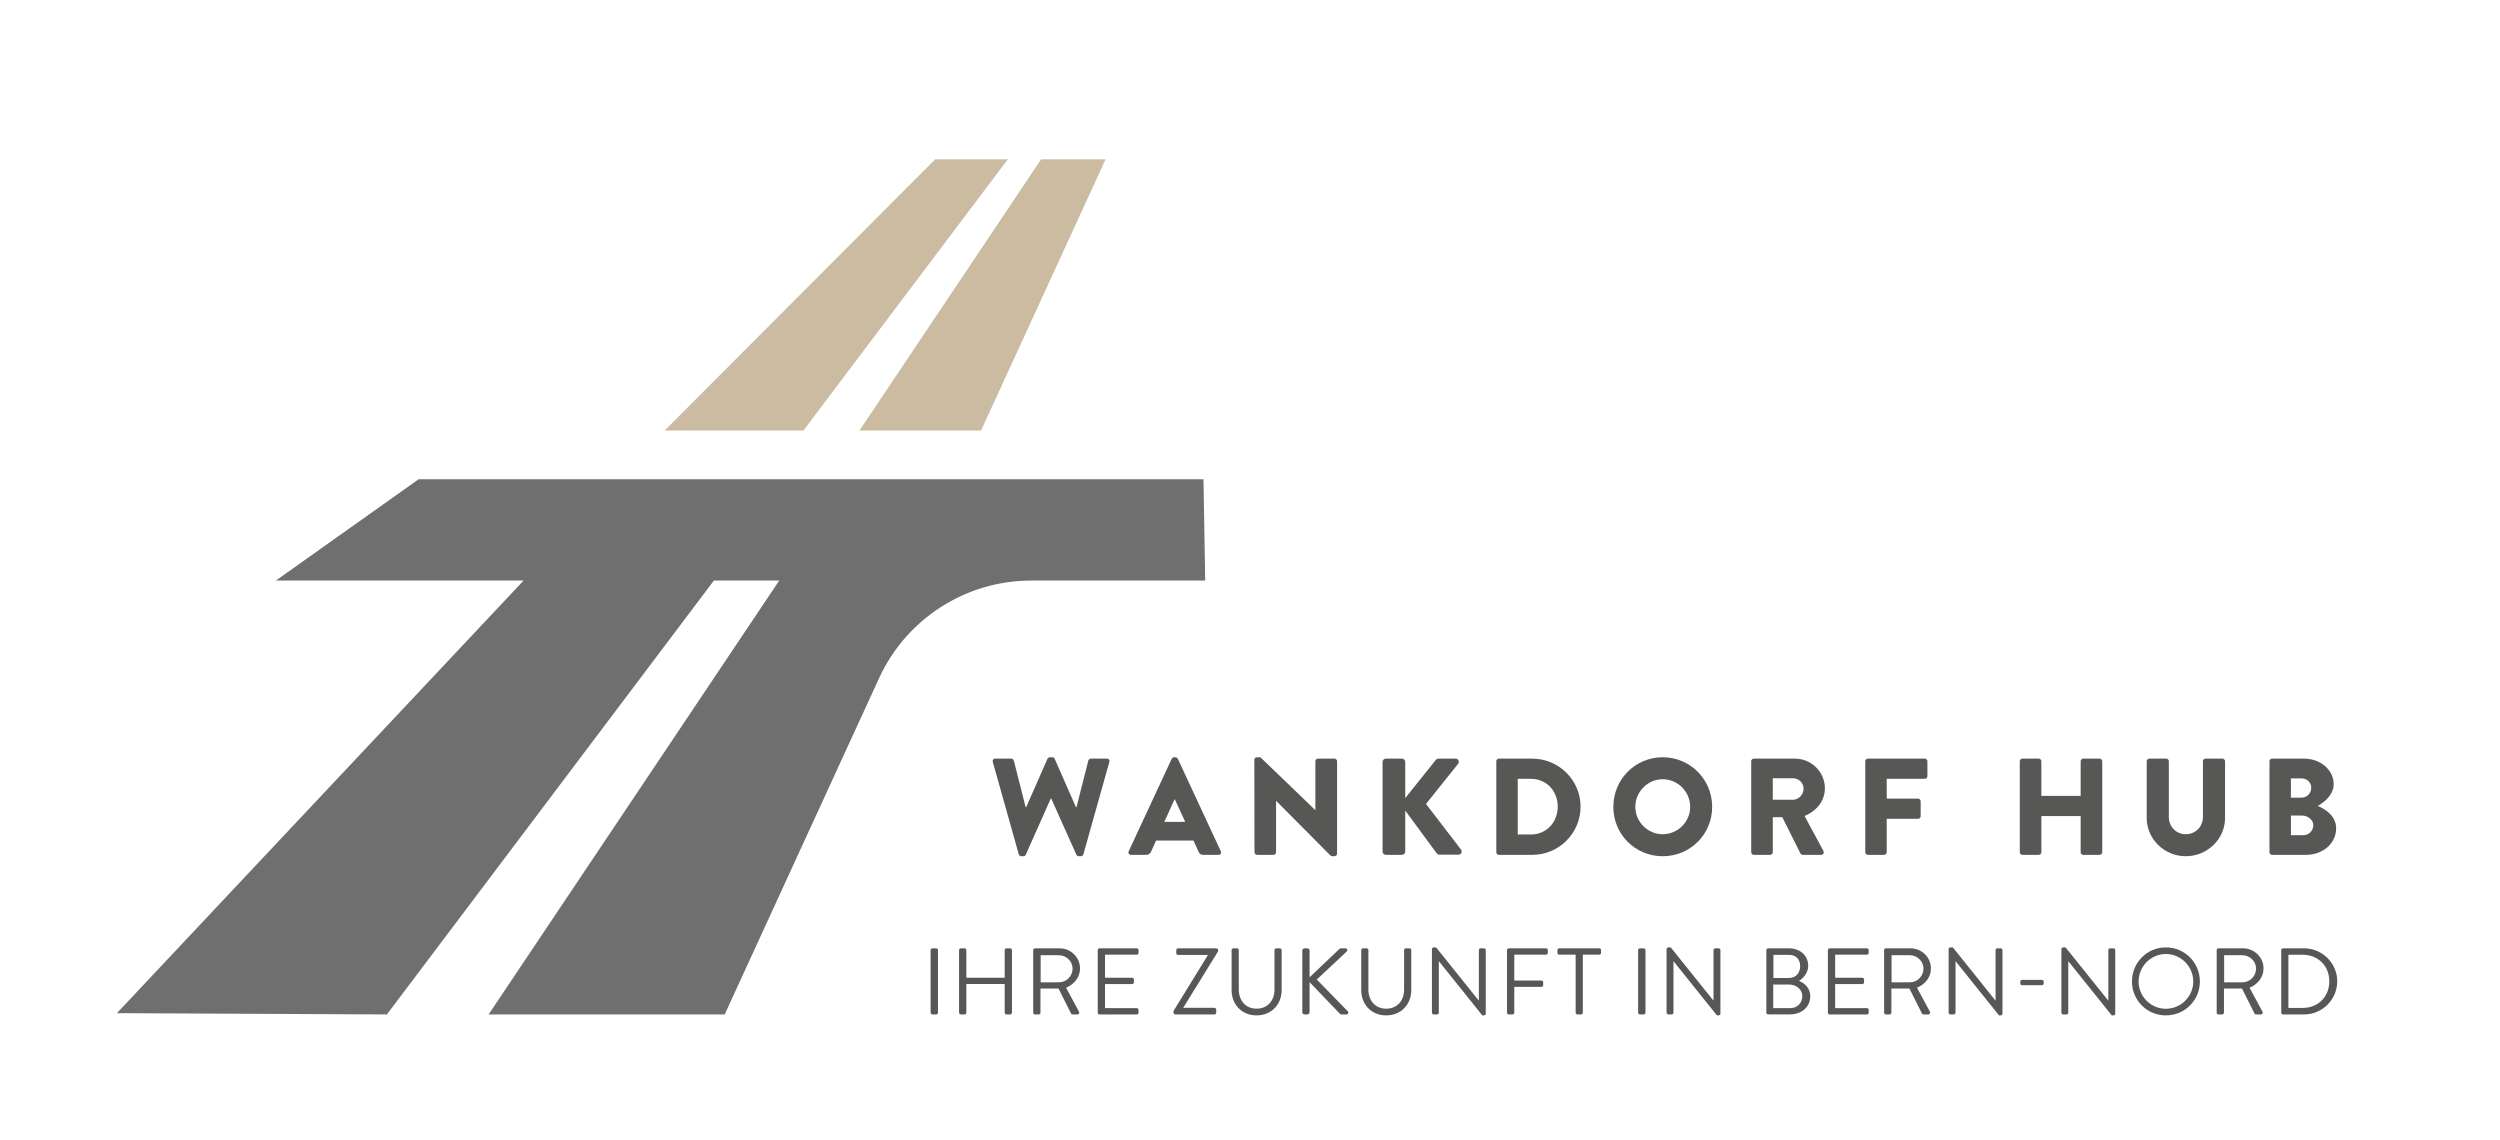 <?xml version="1.0" encoding="utf-8"?>
<!-- Generator: Adobe Illustrator 28.1.0, SVG Export Plug-In . SVG Version: 6.00 Build 0)  -->
<svg version="1.1" id="Ebene_1" xmlns="http://www.w3.org/2000/svg" xmlns:xlink="http://www.w3.org/1999/xlink" x="0px" y="0px"
	 viewBox="0 0 317.483 144.755" style="enable-background:new 0 0 317.483 144.755;" xml:space="preserve">
<style type="text/css">
	.st0{fill:#CBBBA0;}
	.st1{fill:#706F6F;}
	.st2{fill:#575756;}
</style>
<polygon class="st0" points="102.03,54.675 84.404,54.675 118.763,20.231 127.989,20.231 "/>
<polygon class="st0" points="124.587,54.675 140.402,20.231 132.214,20.231 109.146,54.675 "/>
<path class="st1" d="M152.836,60.863H53.16L35.033,73.727h31.459l-51.649,54.938l34.291,0.162l41.525-55.1h8.296
	l-36.905,55.1h29.98l19.609-42.709c3.467-7.551,11.015-12.391,19.323-12.391h22.091L152.836,60.863z"/>
<g>
	<path class="st2" d="M126.076,96.759c-0.07-0.244,0.07-0.418,0.315-0.418h2.042c0.14,0,0.279,0.122,0.315,0.244
		l1.501,5.917h0.07l2.705-6.144c0.053-0.104,0.157-0.191,0.297-0.191h0.315c0.157,0,0.262,0.087,0.297,0.191
		l2.705,6.144h0.07l1.501-5.917c0.035-0.122,0.175-0.244,0.315-0.244h2.042c0.244,0,0.385,0.174,0.315,0.418
		l-3.299,11.73c-0.035,0.141-0.175,0.245-0.315,0.245h-0.279c-0.122,0-0.244-0.088-0.297-0.192l-3.194-7.14
		h-0.053l-3.177,7.14c-0.053,0.104-0.175,0.192-0.297,0.192h-0.279c-0.14,0-0.279-0.104-0.315-0.245
		L126.076,96.759z"/>
	<path class="st2" d="M143.338,108.105l5.464-11.748c0.053-0.104,0.175-0.191,0.297-0.191h0.175
		c0.122,0,0.244,0.087,0.297,0.191l5.464,11.748c0.104,0.228-0.035,0.454-0.297,0.454h-1.938
		c-0.315,0-0.454-0.104-0.611-0.436l-0.628-1.379h-4.748l-0.629,1.397c-0.087,0.21-0.279,0.419-0.628,0.419h-1.921
		C143.373,108.559,143.233,108.333,143.338,108.105z M150.513,104.37l-1.326-2.88h-0.018l-1.31,2.88H150.513z"/>
	<path class="st2" d="M159.292,96.479c0-0.174,0.157-0.314,0.332-0.314h0.436l6.965,6.703h0.018v-6.197
		c0-0.175,0.14-0.331,0.332-0.331h2.094c0.175,0,0.332,0.156,0.332,0.331v11.748c0,0.175-0.157,0.315-0.332,0.315
		h-0.279c-0.052,0-0.191-0.053-0.227-0.088l-6.894-6.93h-0.018v6.511c0,0.175-0.14,0.332-0.332,0.332h-2.077
		c-0.175,0-0.332-0.157-0.332-0.332L159.292,96.479z"/>
	<path class="st2" d="M175.576,96.759c0-0.227,0.175-0.418,0.419-0.418h2.043c0.227,0,0.419,0.191,0.419,0.418v4.592
		l3.875-4.836c0.069-0.087,0.227-0.174,0.332-0.174h2.199c0.331,0,0.506,0.384,0.315,0.645l-4.085,5.114l4.451,5.796
		c0.192,0.262,0,0.645-0.332,0.645h-2.409c-0.122,0-0.279-0.069-0.314-0.122l-4.032-5.481v5.202
		c0,0.227-0.192,0.419-0.419,0.419h-2.043c-0.244,0-0.419-0.192-0.419-0.419V96.759z"/>
	<path class="st2" d="M190.02,96.672c0-0.175,0.14-0.331,0.315-0.331h4.26c3.368,0,6.127,2.74,6.127,6.092
		c0,3.387-2.759,6.127-6.127,6.127h-4.26c-0.175,0-0.315-0.157-0.315-0.332V96.672z M194.419,105.975
		c1.973,0,3.403-1.553,3.403-3.543c0-1.973-1.431-3.526-3.403-3.526h-1.676v7.069H194.419z"/>
	<path class="st2" d="M211.15,96.166c3.491,0,6.284,2.811,6.284,6.302s-2.793,6.267-6.284,6.267
		s-6.267-2.775-6.267-6.267S207.659,96.166,211.15,96.166z M211.15,105.941c1.92,0,3.491-1.571,3.491-3.474
		c0-1.921-1.571-3.509-3.491-3.509c-1.903,0-3.474,1.588-3.474,3.509
		C207.677,104.37,209.247,105.941,211.15,105.941z"/>
	<path class="st2" d="M222.391,96.672c0-0.175,0.14-0.331,0.332-0.331h5.219c2.096,0,3.806,1.692,3.806,3.769
		c0,1.606-1.065,2.898-2.583,3.509l2.392,4.435c0.122,0.227,0,0.506-0.297,0.506h-2.322
		c-0.14,0-0.244-0.087-0.279-0.157l-2.321-4.626h-1.204v4.451c0,0.175-0.157,0.332-0.332,0.332h-2.077
		c-0.192,0-0.332-0.157-0.332-0.332V96.672z M227.715,101.559c0.716,0,1.327-0.663,1.327-1.397
		s-0.611-1.326-1.327-1.326h-2.583v2.723H227.715z"/>
	<path class="st2" d="M236.877,96.672c0-0.175,0.14-0.331,0.332-0.331h7.227c0.192,0,0.332,0.156,0.332,0.331v1.903
		c0,0.174-0.14,0.331-0.332,0.331h-4.835v2.514h3.979c0.175,0,0.332,0.157,0.332,0.332v1.902
		c0,0.175-0.157,0.332-0.332,0.332h-3.979v4.241c0,0.175-0.157,0.332-0.332,0.332h-2.06c-0.192,0-0.332-0.157-0.332-0.332
		V96.672z"/>
	<path class="st2" d="M256.498,96.672c0-0.175,0.157-0.331,0.332-0.331h2.077c0.192,0,0.332,0.156,0.332,0.331v4.399
		h4.992v-4.399c0-0.175,0.14-0.331,0.331-0.331h2.078c0.174,0,0.331,0.156,0.331,0.331v11.556
		c0,0.175-0.157,0.332-0.331,0.332h-2.078c-0.191,0-0.331-0.157-0.331-0.332v-4.591h-4.992v4.591
		c0,0.175-0.14,0.332-0.332,0.332h-2.077c-0.175,0-0.332-0.157-0.332-0.332V96.672z"/>
	<path class="st2" d="M272.619,96.672c0-0.175,0.156-0.331,0.331-0.331h2.147c0.191,0,0.331,0.156,0.331,0.331v7.069
		c0,1.223,0.908,2.2,2.147,2.2c1.257,0,2.182-0.978,2.182-2.2v-7.069c0-0.175,0.14-0.331,0.332-0.331h2.147
		c0.174,0,0.331,0.156,0.331,0.331v7.21c0,2.652-2.234,4.853-4.992,4.853c-2.74,0-4.957-2.2-4.957-4.853V96.672z"
		/>
	<path class="st2" d="M288.207,96.672c0-0.175,0.14-0.331,0.332-0.331h4.067c2.06,0,3.753,1.413,3.753,3.246
		c0,1.345-1.205,2.322-2.025,2.758c0.926,0.385,2.34,1.24,2.34,2.846c0,1.955-1.728,3.369-3.806,3.369h-4.329
		c-0.192,0-0.332-0.157-0.332-0.332V96.672z M292.292,101.298c0.663,0,1.222-0.559,1.222-1.257
		s-0.559-1.187-1.222-1.187h-1.361v2.443H292.292z M292.519,106.063c0.681,0,1.257-0.559,1.257-1.274
		c0-0.698-0.75-1.222-1.431-1.222h-1.414v2.496H292.519z"/>
</g>
<g>
	<path class="st2" d="M118.181,120.659c0-0.119,0.107-0.228,0.228-0.228h0.479c0.12,0,0.229,0.108,0.229,0.228v7.94
		c0,0.119-0.108,0.228-0.229,0.228h-0.479c-0.12,0-0.228-0.108-0.228-0.228V120.659z"/>
	<path class="st2" d="M121.794,120.659c0-0.119,0.107-0.228,0.228-0.228h0.468c0.132,0,0.228,0.108,0.228,0.228v3.503
		h4.87v-3.503c0-0.119,0.096-0.228,0.228-0.228h0.468c0.12,0,0.228,0.108,0.228,0.228v7.94
		c0,0.119-0.107,0.228-0.228,0.228h-0.468c-0.132,0-0.228-0.108-0.228-0.228v-3.635h-4.87v3.635
		c0,0.119-0.096,0.228-0.228,0.228h-0.468c-0.12,0-0.228-0.108-0.228-0.228V120.659z"/>
	<path class="st2" d="M131.21,120.659c0-0.119,0.096-0.228,0.228-0.228h3.106c1.44,0,2.614,1.128,2.614,2.555
		c0,1.103-0.731,2.027-1.774,2.446l1.643,3.047c0.084,0.156,0,0.348-0.204,0.348h-0.611
		c-0.108,0-0.168-0.06-0.192-0.108l-1.595-3.178h-2.291v3.059c0,0.119-0.107,0.228-0.228,0.228h-0.468
		c-0.132,0-0.228-0.108-0.228-0.228V120.659z M134.483,124.749c0.924,0,1.728-0.768,1.728-1.751
		c0-0.911-0.804-1.69-1.728-1.69h-2.326v3.441H134.483z"/>
	<path class="st2" d="M139.406,120.659c0-0.119,0.096-0.228,0.228-0.228h4.726c0.132,0,0.228,0.108,0.228,0.228v0.349
		c0,0.119-0.096,0.228-0.228,0.228h-4.03v2.927h3.442c0.12,0,0.228,0.107,0.228,0.228v0.348
		c0,0.132-0.107,0.228-0.228,0.228h-3.442v3.059h4.03c0.132,0,0.228,0.108,0.228,0.228v0.349
		c0,0.119-0.096,0.228-0.228,0.228h-4.726c-0.132,0-0.228-0.108-0.228-0.228V120.659z"/>
	<path class="st2" d="M149.029,128.384l4.354-7.076v-0.036h-3.778c-0.12,0-0.228-0.108-0.228-0.229v-0.384
		c0-0.119,0.107-0.228,0.228-0.228h4.857c0.12,0,0.228,0.108,0.228,0.228v0.156l-4.426,7.16v0.012h3.958
		c0.132,0,0.229,0.108,0.229,0.229v0.384c0,0.119-0.097,0.228-0.229,0.228h-4.965
		c-0.12,0-0.229-0.108-0.229-0.228V128.384z"/>
	<path class="st2" d="M156.403,120.659c0-0.119,0.108-0.228,0.228-0.228h0.456c0.132,0,0.229,0.108,0.229,0.228v5.002
		c0,1.367,0.851,2.435,2.254,2.435c1.416,0,2.279-1.044,2.279-2.411v-5.025c0-0.119,0.096-0.228,0.228-0.228h0.456
		c0.12,0,0.228,0.108,0.228,0.228v5.073c0,1.823-1.295,3.215-3.19,3.215c-1.883,0-3.166-1.392-3.166-3.215V120.659
		z"/>
	<path class="st2" d="M165.383,120.72c0-0.156,0.119-0.288,0.287-0.288h0.349c0.155,0,0.287,0.132,0.287,0.288v3.394
		l3.742-3.562c0.048-0.06,0.156-0.12,0.228-0.12h0.588c0.216,0,0.336,0.24,0.144,0.42l-3.79,3.538
		l3.97,4.065c0.084,0.084,0.06,0.372-0.204,0.372h-0.611c-0.084,0-0.192-0.048-0.216-0.084l-3.851-4.018v3.813
		c0,0.156-0.132,0.288-0.287,0.288H165.67c-0.168,0-0.287-0.132-0.287-0.288V120.72z"/>
	<path class="st2" d="M172.864,120.659c0-0.119,0.108-0.228,0.228-0.228h0.456c0.132,0,0.229,0.108,0.229,0.228v5.002
		c0,1.367,0.851,2.435,2.254,2.435c1.416,0,2.279-1.044,2.279-2.411v-5.025c0-0.119,0.096-0.228,0.228-0.228h0.456
		c0.12,0,0.228,0.108,0.228,0.228v5.073c0,1.823-1.295,3.215-3.19,3.215c-1.883,0-3.166-1.392-3.166-3.215V120.659
		z"/>
	<path class="st2" d="M181.845,120.527c0-0.119,0.107-0.216,0.228-0.216h0.3l5.409,6.74c0.012,0,0.012,0,0.023,0
		v-6.393c0-0.119,0.097-0.228,0.229-0.228h0.42c0.119,0,0.228,0.108,0.228,0.228v8.072
		c0,0.12-0.108,0.216-0.228,0.216h-0.216l-5.505-6.872h-0.013v6.524c0,0.119-0.096,0.228-0.228,0.228h-0.42
		c-0.12,0-0.228-0.108-0.228-0.228V120.527z"/>
	<path class="st2" d="M191.38,120.659c0-0.119,0.096-0.228,0.228-0.228h4.726c0.132,0,0.228,0.108,0.228,0.228v0.349
		c0,0.119-0.096,0.228-0.228,0.228h-4.03v3.286h3.442c0.12,0,0.228,0.108,0.228,0.228v0.349
		c0,0.119-0.107,0.228-0.228,0.228h-3.442v3.274c0,0.119-0.107,0.228-0.228,0.228h-0.468
		c-0.132,0-0.228-0.108-0.228-0.228V120.659z"/>
	<path class="st2" d="M200.097,121.235h-2.087c-0.133,0-0.229-0.108-0.229-0.228v-0.349
		c0-0.119,0.096-0.228,0.229-0.228h5.085c0.132,0,0.228,0.108,0.228,0.228v0.349c0,0.119-0.096,0.228-0.228,0.228
		h-2.087v7.364c0,0.119-0.108,0.228-0.228,0.228h-0.456c-0.12,0-0.228-0.108-0.228-0.228V121.235z"/>
	<path class="st2" d="M208.029,120.659c0-0.119,0.107-0.228,0.228-0.228h0.479c0.12,0,0.229,0.108,0.229,0.228v7.94
		c0,0.119-0.108,0.228-0.229,0.228h-0.479c-0.12,0-0.228-0.108-0.228-0.228V120.659z"/>
	<path class="st2" d="M211.643,120.527c0-0.119,0.107-0.216,0.228-0.216h0.3l5.409,6.74c0.012,0,0.012,0,0.023,0
		v-6.393c0-0.119,0.097-0.228,0.229-0.228h0.42c0.119,0,0.228,0.108,0.228,0.228v8.072
		c0,0.12-0.108,0.216-0.228,0.216h-0.216l-5.506-6.872h-0.012v6.524c0,0.119-0.096,0.228-0.228,0.228h-0.42
		c-0.12,0-0.228-0.108-0.228-0.228V120.527z"/>
	<path class="st2" d="M224.314,120.659c0-0.119,0.096-0.228,0.228-0.228h2.627c1.463,0,2.458,0.947,2.458,2.207
		c0,0.924-0.611,1.595-1.175,1.919c0.636,0.264,1.438,0.852,1.438,1.955c0,1.343-1.067,2.314-2.614,2.314h-2.734
		c-0.132,0-0.228-0.108-0.228-0.228V120.659z M227.371,128.023c0.876,0,1.512-0.659,1.512-1.523
		c0-0.852-0.779-1.475-1.715-1.475h-1.98v2.998H227.371z M227.168,124.197c0.923,0,1.438-0.659,1.438-1.499
		c0-0.863-0.516-1.438-1.438-1.438h-1.955v2.938H227.168z"/>
	<path class="st2" d="M232.13,120.659c0-0.119,0.096-0.228,0.228-0.228h4.726c0.132,0,0.228,0.108,0.228,0.228v0.349
		c0,0.119-0.096,0.228-0.228,0.228h-4.03v2.927h3.442c0.12,0,0.228,0.107,0.228,0.228v0.348
		c0,0.132-0.107,0.228-0.228,0.228h-3.442v3.059h4.03c0.132,0,0.228,0.108,0.228,0.228v0.349
		c0,0.119-0.096,0.228-0.228,0.228h-4.726c-0.132,0-0.228-0.108-0.228-0.228V120.659z"/>
	<path class="st2" d="M239.269,120.659c0-0.119,0.096-0.228,0.228-0.228h3.106c1.44,0,2.614,1.128,2.614,2.555
		c0,1.103-0.731,2.027-1.774,2.446l1.643,3.047c0.084,0.156,0,0.348-0.204,0.348h-0.611
		c-0.108,0-0.168-0.06-0.192-0.108l-1.595-3.178h-2.291v3.059c0,0.119-0.107,0.228-0.228,0.228h-0.468
		c-0.132,0-0.228-0.108-0.228-0.228V120.659z M242.542,124.749c0.924,0,1.728-0.768,1.728-1.751
		c0-0.911-0.804-1.69-1.728-1.69h-2.326v3.441H242.542z"/>
	<path class="st2" d="M247.464,120.527c0-0.119,0.107-0.216,0.228-0.216h0.3l5.409,6.74c0.012,0,0.012,0,0.023,0
		v-6.393c0-0.119,0.097-0.228,0.229-0.228h0.42c0.119,0,0.228,0.108,0.228,0.228v8.072
		c0,0.12-0.108,0.216-0.228,0.216h-0.216l-5.505-6.872h-0.013v6.524c0,0.119-0.096,0.228-0.228,0.228h-0.42
		c-0.12,0-0.228-0.108-0.228-0.228V120.527z"/>
	<path class="st2" d="M256.567,124.894v-0.229c0-0.132,0.097-0.228,0.229-0.228h2.506
		c0.133,0,0.229,0.096,0.229,0.228v0.229c0,0.12-0.096,0.216-0.229,0.216h-2.506
		C256.663,125.109,256.567,125.014,256.567,124.894z"/>
	<path class="st2" d="M261.782,120.527c0-0.119,0.107-0.216,0.228-0.216h0.3l5.409,6.74c0.012,0,0.012,0,0.023,0
		v-6.393c0-0.119,0.097-0.228,0.229-0.228h0.42c0.119,0,0.228,0.108,0.228,0.228v8.072
		c0,0.12-0.108,0.216-0.228,0.216h-0.216l-5.505-6.872h-0.013v6.524c0,0.119-0.096,0.228-0.228,0.228h-0.42
		c-0.12,0-0.228-0.108-0.228-0.228V120.527z"/>
	<path class="st2" d="M275.052,120.311c2.399,0,4.318,1.932,4.318,4.33s-1.919,4.306-4.318,4.306
		c-2.398,0-4.306-1.907-4.306-4.306S272.653,120.311,275.052,120.311z M275.052,128.107
		c1.907,0,3.478-1.559,3.478-3.466s-1.571-3.49-3.478-3.49c-1.906,0-3.466,1.583-3.466,3.49
		S273.146,128.107,275.052,128.107z"/>
	<path class="st2" d="M281.504,120.659c0-0.119,0.096-0.228,0.228-0.228h3.106c1.44,0,2.614,1.128,2.614,2.555
		c0,1.103-0.731,2.027-1.774,2.446l1.643,3.047c0.084,0.156,0,0.348-0.204,0.348h-0.611
		c-0.108,0-0.168-0.06-0.192-0.108l-1.595-3.178h-2.291v3.059c0,0.119-0.107,0.228-0.228,0.228h-0.468
		c-0.132,0-0.228-0.108-0.228-0.228V120.659z M284.777,124.749c0.924,0,1.728-0.768,1.728-1.751
		c0-0.911-0.804-1.69-1.728-1.69h-2.326v3.441H284.777z"/>
	<path class="st2" d="M289.7,120.659c0-0.119,0.096-0.228,0.216-0.228h2.687c2.314,0,4.209,1.883,4.209,4.186
		c0,2.327-1.895,4.21-4.209,4.21h-2.687c-0.12,0-0.216-0.108-0.216-0.228V120.659z M292.41,128
		c1.967,0,3.394-1.403,3.394-3.383c0-1.967-1.428-3.37-3.394-3.37h-1.799v6.753H292.41z"/>
</g>
</svg>
